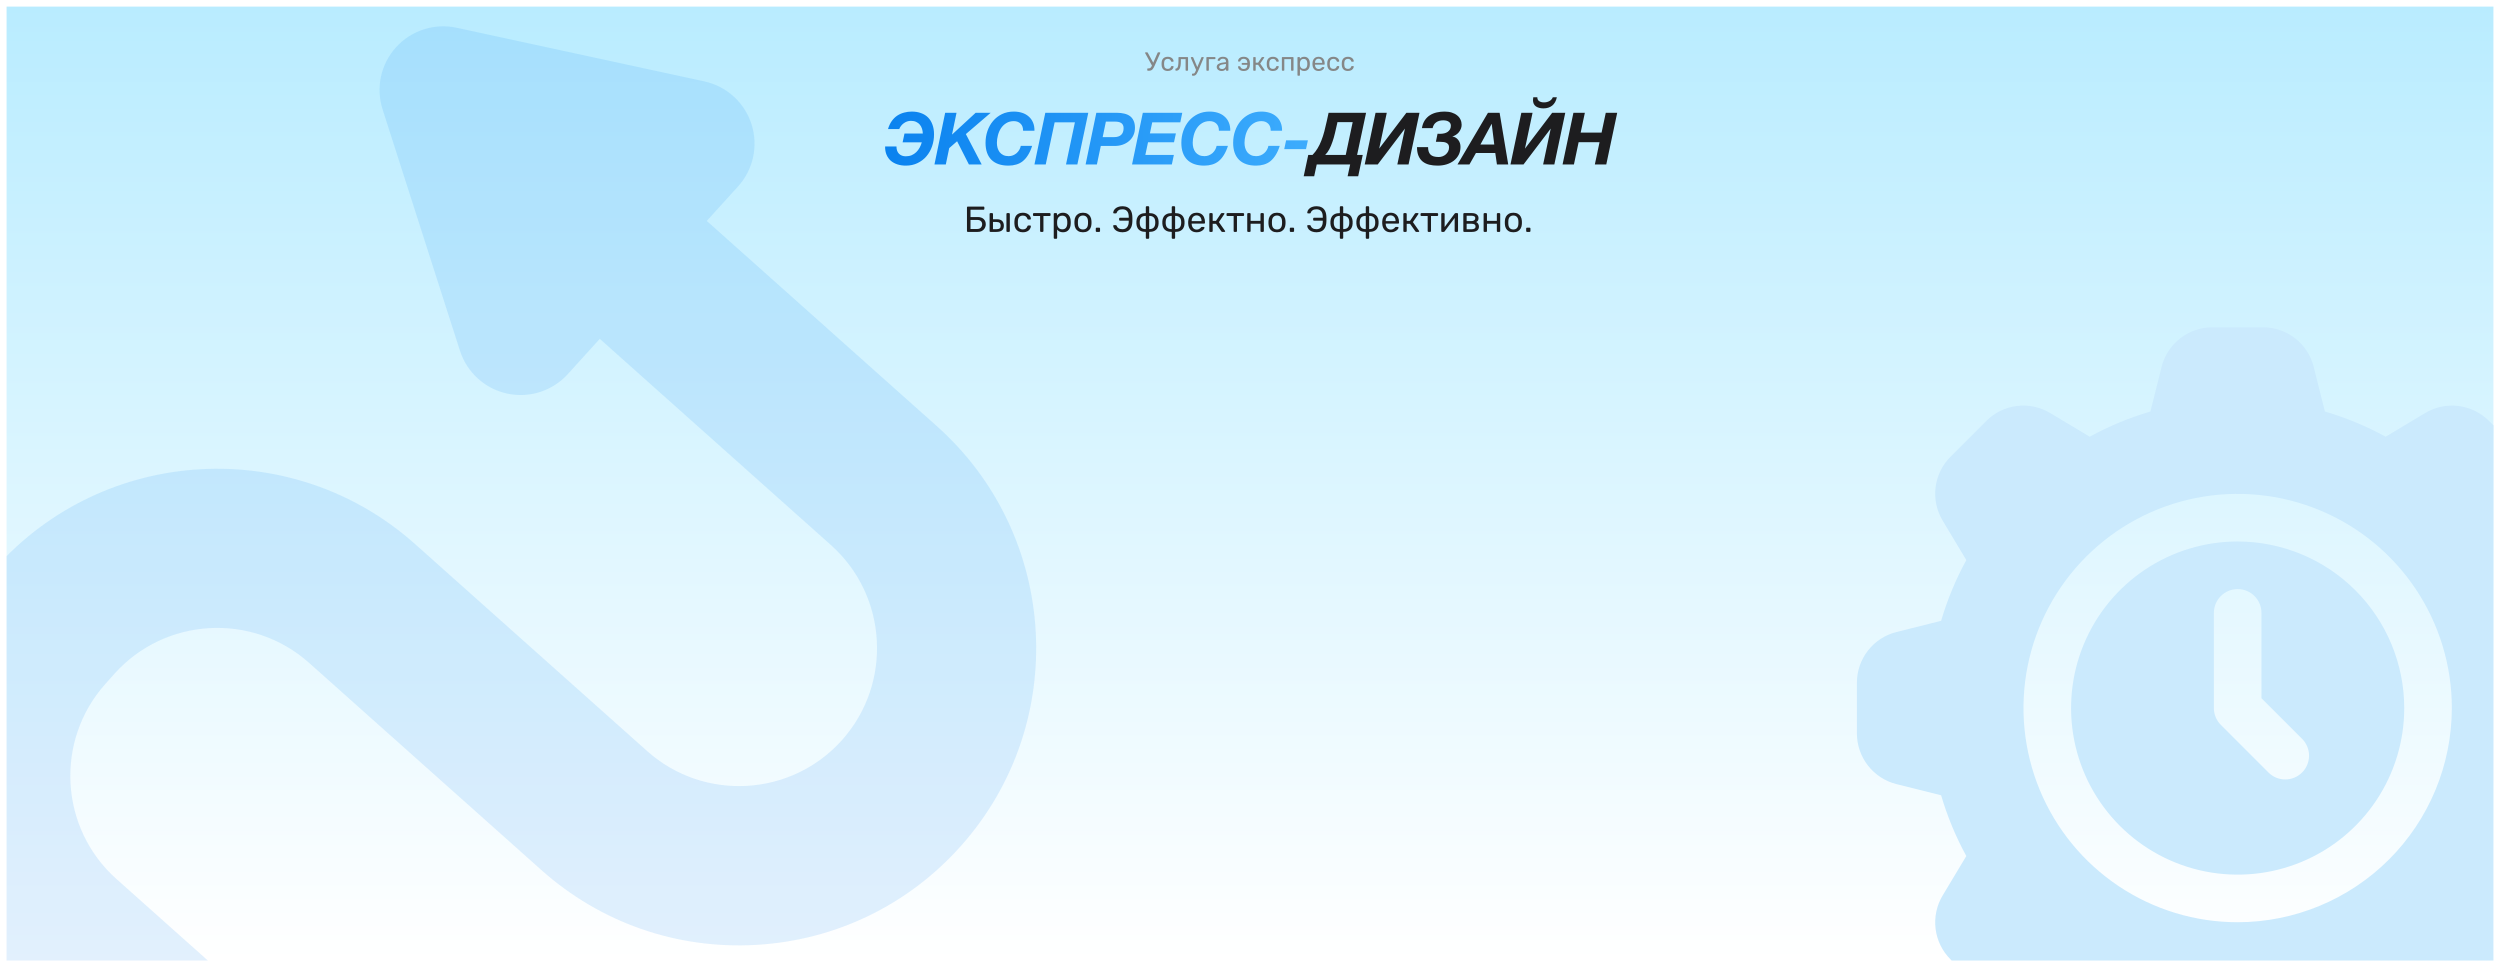 <?xml version="1.0" encoding="UTF-8"?> <svg xmlns="http://www.w3.org/2000/svg" width="1520" height="588" viewBox="0 0 1520 588" fill="none"><g clip-path="url(#clip0_308_34)" filter="url(#filter0_d_308_34)"><rect width="1512" height="580" transform="translate(4)" fill="url(#paint0_linear_308_34)"></rect><path d="M584.245 510.339C552.12 546.375 507.885 567.736 459.693 570.498C411.559 573.255 365.125 557.075 329.098 524.939L187.926 399.023C153.393 368.22 100.234 371.256 69.438 405.804L64.002 411.9C33.209 446.44 36.253 499.604 70.785 530.412L207.037 651.944L226.473 630.52C235.761 620.277 249.824 615.766 263.336 618.693C276.856 621.621 287.786 631.539 292.011 644.718L338.282 789.041C340.021 793.444 340.977 798.246 340.977 803.273C340.977 824.526 323.86 841.779 302.662 841.996C302.503 842 302.344 842 302.182 842C299.456 842 296.711 841.713 293.989 841.121L143.427 808.505C129.907 805.577 118.977 795.659 114.753 782.481C110.529 769.302 113.653 754.876 122.949 744.633L141.987 723.647L6.355 602.672C-68.014 536.337 -74.561 421.852 -8.246 347.466L-2.81 341.37C63.502 266.988 177.956 260.435 252.333 326.77L393.505 452.691C428.041 483.494 481.193 480.458 511.993 445.91C542.789 411.365 539.746 358.205 505.214 327.398L364.664 202.02L345.201 223.474C337.783 231.653 327.325 236.177 316.531 236.177C313.805 236.177 311.06 235.89 308.334 235.297C294.818 232.37 283.888 222.452 279.663 209.273L232.621 62.553C228.397 49.378 231.522 34.948 240.818 24.705C250.106 14.462 264.173 9.95 277.681 12.878L428.243 45.489C441.763 48.417 452.693 58.335 456.917 71.514C461.141 84.693 458.017 99.118 448.721 109.362L429.706 130.321L569.64 255.137C644.013 321.469 650.564 435.957 584.245 510.339Z" fill="#0A82EF" fill-opacity="0.12"></path><path d="M550.728 96.704C548.909 96.704 547.223 96.455 545.668 95.956C544.113 95.457 542.764 94.724 541.62 93.756C540.505 92.759 539.64 91.541 539.024 90.104C538.408 88.637 538.115 86.951 538.144 85.044H545.052C545.052 86.98 545.565 88.461 546.592 89.488C547.648 90.515 549.012 91.028 550.684 91.028C552.033 91.028 553.236 90.808 554.292 90.368C555.348 89.899 556.272 89.283 557.064 88.52C557.885 87.728 558.575 86.819 559.132 85.792C559.689 84.765 560.129 83.68 560.452 82.536H548.792L549.936 77.168H561.068C561.039 76.141 560.877 75.173 560.584 74.264C560.291 73.325 559.851 72.504 559.264 71.8C558.707 71.096 557.973 70.539 557.064 70.128C556.184 69.688 555.113 69.468 553.852 69.468C553.031 69.468 552.239 69.6 551.476 69.864C550.743 70.128 550.068 70.495 549.452 70.964C548.836 71.404 548.293 71.932 547.824 72.548C547.355 73.164 546.988 73.809 546.724 74.484H539.904C540.461 72.577 541.224 70.949 542.192 69.6C543.16 68.251 544.275 67.151 545.536 66.3C546.827 65.449 548.22 64.833 549.716 64.452C551.212 64.041 552.767 63.836 554.38 63.836C556.433 63.836 558.296 64.144 559.968 64.76C561.64 65.347 563.063 66.227 564.236 67.4C565.409 68.573 566.304 70.025 566.92 71.756C567.565 73.457 567.888 75.437 567.888 77.696C567.888 80.248 567.492 82.668 566.7 84.956C565.908 87.244 564.764 89.268 563.268 91.028C561.801 92.759 559.997 94.137 557.856 95.164C555.744 96.191 553.368 96.704 550.728 96.704ZM574.658 64.584H581.566L578.838 77.74H578.926L593.182 64.584H602.334L587.242 77.52L596.878 96H589.09L581.918 81.876L577.122 86.056L575.054 96H568.146L574.658 64.584ZM613.156 96.704C608.668 96.704 605.222 95.531 602.816 93.184C600.411 90.808 599.208 87.361 599.208 82.844C599.208 80.292 599.604 77.872 600.396 75.584C601.188 73.296 602.318 71.287 603.784 69.556C605.28 67.796 607.084 66.403 609.196 65.376C611.338 64.349 613.728 63.836 616.368 63.836C618.187 63.836 619.874 64.085 621.428 64.584C622.983 65.083 624.318 65.831 625.432 66.828C626.576 67.796 627.456 69.013 628.072 70.48C628.688 71.917 628.982 73.589 628.952 75.496H622.044C622.044 73.56 621.516 72.108 620.46 71.14C619.434 70.143 618.084 69.644 616.412 69.644C614.652 69.644 613.112 70.055 611.792 70.876C610.502 71.668 609.431 72.709 608.58 74C607.759 75.261 607.143 76.684 606.732 78.268C606.322 79.823 606.116 81.348 606.116 82.844C606.116 83.929 606.248 84.956 606.512 85.924C606.806 86.892 607.231 87.757 607.788 88.52C608.375 89.253 609.108 89.84 609.988 90.28C610.898 90.72 611.983 90.94 613.244 90.94C614.183 90.94 615.063 90.779 615.884 90.456C616.735 90.104 617.483 89.649 618.128 89.092C618.774 88.505 619.316 87.831 619.756 87.068C620.196 86.305 620.49 85.513 620.636 84.692H627.544C626.84 86.892 626.004 88.755 625.036 90.28C624.098 91.805 623.027 93.052 621.824 94.02C620.651 94.959 619.331 95.633 617.864 96.044C616.427 96.484 614.858 96.704 613.156 96.704ZM635.542 64.584H661.678L655.034 96H648.126L653.538 70.392H641.218L635.806 96H628.942L635.542 64.584ZM666.56 64.584H679.144C680.728 64.584 682.18 64.745 683.5 65.068C684.849 65.361 686.008 65.86 686.976 66.564C687.944 67.268 688.692 68.207 689.22 69.38C689.777 70.553 690.056 72.005 690.056 73.736C690.056 75.467 689.719 77.021 689.044 78.4C688.399 79.749 687.504 80.893 686.36 81.832C685.245 82.771 683.955 83.489 682.488 83.988C681.021 84.487 679.467 84.736 677.824 84.736H669.288L666.912 96H660.048L666.56 64.584ZM677.472 79.368C679.232 79.368 680.611 78.928 681.608 78.048C682.635 77.139 683.148 75.745 683.148 73.868C683.148 73.076 683.001 72.431 682.708 71.932C682.444 71.404 682.077 71.008 681.608 70.744C681.139 70.451 680.611 70.245 680.024 70.128C679.467 70.011 678.88 69.952 678.264 69.952H672.368L670.432 79.368H677.472ZM694.832 64.584H718.812L717.624 70.392H700.552L699.144 77.124H714.94L713.796 82.492H698L696.372 90.192H713.708L712.476 96H688.276L694.832 64.584ZM732.211 96.704C727.723 96.704 724.277 95.531 721.871 93.184C719.466 90.808 718.263 87.361 718.263 82.844C718.263 80.292 718.659 77.872 719.451 75.584C720.243 73.296 721.373 71.287 722.839 69.556C724.335 67.796 726.139 66.403 728.251 65.376C730.393 64.349 732.783 63.836 735.423 63.836C737.242 63.836 738.929 64.085 740.483 64.584C742.038 65.083 743.373 65.831 744.487 66.828C745.631 67.796 746.511 69.013 747.127 70.48C747.743 71.917 748.037 73.589 748.007 75.496H741.099C741.099 73.56 740.571 72.108 739.515 71.14C738.489 70.143 737.139 69.644 735.467 69.644C733.707 69.644 732.167 70.055 730.847 70.876C729.557 71.668 728.486 72.709 727.635 74C726.814 75.261 726.198 76.684 725.787 78.268C725.377 79.823 725.171 81.348 725.171 82.844C725.171 83.929 725.303 84.956 725.567 85.924C725.861 86.892 726.286 87.757 726.843 88.52C727.43 89.253 728.163 89.84 729.043 90.28C729.953 90.72 731.038 90.94 732.299 90.94C733.238 90.94 734.118 90.779 734.939 90.456C735.79 90.104 736.538 89.649 737.183 89.092C737.829 88.505 738.371 87.831 738.811 87.068C739.251 86.305 739.545 85.513 739.691 84.692H746.599C745.895 86.892 745.059 88.755 744.091 90.28C743.153 91.805 742.082 93.052 740.879 94.02C739.706 94.959 738.386 95.633 736.919 96.044C735.482 96.484 733.913 96.704 732.211 96.704ZM763.705 96.704C759.217 96.704 755.77 95.531 753.365 93.184C750.959 90.808 749.757 87.361 749.757 82.844C749.757 80.292 750.153 77.872 750.945 75.584C751.737 73.296 752.866 71.287 754.333 69.556C755.829 67.796 757.633 66.403 759.745 65.376C761.886 64.349 764.277 63.836 766.917 63.836C768.735 63.836 770.422 64.085 771.977 64.584C773.531 65.083 774.866 65.831 775.981 66.828C777.125 67.796 778.005 69.013 778.621 70.48C779.237 71.917 779.53 73.589 779.501 75.496H772.593C772.593 73.56 772.065 72.108 771.009 71.14C769.982 70.143 768.633 69.644 766.961 69.644C765.201 69.644 763.661 70.055 762.341 70.876C761.05 71.668 759.979 72.709 759.129 74C758.307 75.261 757.691 76.684 757.281 78.268C756.87 79.823 756.665 81.348 756.665 82.844C756.665 83.929 756.797 84.956 757.061 85.924C757.354 86.892 757.779 87.757 758.337 88.52C758.923 89.253 759.657 89.84 760.537 90.28C761.446 90.72 762.531 90.94 763.793 90.94C764.731 90.94 765.611 90.779 766.433 90.456C767.283 90.104 768.031 89.649 768.677 89.092C769.322 88.505 769.865 87.831 770.305 87.068C770.745 86.305 771.038 85.513 771.185 84.692H778.093C777.389 86.892 776.553 88.755 775.585 90.28C774.646 91.805 773.575 93.052 772.373 94.02C771.199 94.959 769.879 95.633 768.413 96.044C766.975 96.484 765.406 96.704 763.705 96.704ZM781.954 81.304H795.198L794.054 86.672H780.81L781.954 81.304Z" fill="url(#paint1_linear_308_34)"></path><path d="M795.416 90.192H798.012C799.215 88.96 800.241 87.625 801.092 86.188C801.972 84.751 802.735 83.181 803.38 81.48C804.055 79.779 804.656 77.931 805.184 75.936C805.712 73.941 806.225 71.785 806.724 69.468L807.78 64.584H830.572L825.116 90.192H828.548L825.776 103.172H819.352L820.892 96H800.564L799.024 103.172H792.644L795.416 90.192ZM818.208 90.192L822.432 70.26H813.148L813.06 70.832C812.591 72.973 812.121 75.012 811.652 76.948C811.212 78.855 810.699 80.629 810.112 82.272C809.555 83.915 808.924 85.411 808.22 86.76C807.516 88.08 806.68 89.224 805.712 90.192H818.208ZM836.336 64.584H843.156L838.536 86.364L855.08 64.584H863.044L856.4 96H849.58L854.2 74.176L837.656 96H829.736L836.336 64.584ZM874.073 96.704C872.225 96.704 870.524 96.513 868.969 96.132C867.444 95.751 866.124 95.12 865.009 94.24C863.924 93.36 863.073 92.201 862.457 90.764C861.841 89.327 861.533 87.552 861.533 85.44H868.265C868.265 87.464 868.749 88.975 869.717 89.972C870.685 90.969 872.357 91.468 874.733 91.468C875.555 91.468 876.347 91.321 877.109 91.028C877.872 90.735 878.532 90.339 879.089 89.84C879.676 89.312 880.145 88.696 880.497 87.992C880.849 87.259 881.025 86.467 881.025 85.616C881.025 84.883 880.879 84.296 880.585 83.856C880.292 83.416 879.896 83.079 879.397 82.844C878.899 82.58 878.327 82.419 877.681 82.36C877.065 82.272 876.405 82.228 875.701 82.228H873.017L874.029 77.3C874.293 77.329 874.601 77.344 874.953 77.344C875.335 77.344 875.628 77.344 875.833 77.344C876.596 77.344 877.344 77.256 878.077 77.08C878.84 76.904 879.515 76.625 880.101 76.244C880.688 75.833 881.172 75.32 881.553 74.704C881.935 74.088 882.125 73.34 882.125 72.46C882.125 71.404 881.715 70.597 880.893 70.04C880.101 69.453 878.957 69.16 877.461 69.16C875.76 69.16 874.352 69.556 873.237 70.348C872.123 71.111 871.389 72.299 871.037 73.912H864.525C864.819 72.064 865.391 70.495 866.241 69.204C867.092 67.913 868.133 66.872 869.365 66.08C870.597 65.288 871.976 64.716 873.501 64.364C875.027 64.012 876.611 63.836 878.253 63.836C879.925 63.836 881.407 64.041 882.697 64.452C883.988 64.863 885.073 65.435 885.953 66.168C886.863 66.872 887.537 67.723 887.977 68.72C888.447 69.688 888.681 70.744 888.681 71.888C888.681 72.739 888.52 73.545 888.197 74.308C887.904 75.071 887.493 75.775 886.965 76.42C886.467 77.036 885.865 77.564 885.161 78.004C884.487 78.444 883.768 78.767 883.005 78.972C884.501 79.207 885.704 79.911 886.613 81.084C887.523 82.228 887.977 83.636 887.977 85.308C887.977 87.127 887.611 88.74 886.877 90.148C886.144 91.556 885.147 92.744 883.885 93.712C882.624 94.68 881.143 95.428 879.441 95.956C877.769 96.455 875.98 96.704 874.073 96.704ZM904.683 64.584H911.767L917.003 96H910.139L909.127 89.004H897.379L893.419 96H886.159L904.683 64.584ZM908.511 83.856L906.971 71.36H906.883L900.107 83.856H908.511ZM918.372 96L924.972 64.584H931.792L927.172 86.364L943.716 64.584H951.68L945.036 96H938.216L942.836 74.176L926.292 96H918.372ZM938.392 61.9C936.544 61.9 935.019 61.489 933.816 60.668C932.643 59.817 932.056 58.527 932.056 56.796C932.056 56.239 932.115 55.681 932.232 55.124H934.696C934.667 56.151 935.019 56.928 935.752 57.456C936.515 57.984 937.512 58.248 938.744 58.248C939.976 58.248 941.076 57.984 942.044 57.456C943.012 56.928 943.702 56.151 944.112 55.124H946.576C946.078 57.412 945.124 59.113 943.716 60.228C942.308 61.343 940.534 61.9 938.392 61.9ZM956.638 64.584H963.59L961.038 76.64H973.754L976.306 64.584H983.258L976.614 96H969.662L972.522 82.448H959.806L956.946 96H950.038L956.638 64.584Z" fill="#1D1D1F"></path><path d="M697.904 39C697.797 39 697.707 38.968 697.632 38.904C697.568 38.829 697.536 38.739 697.536 38.632V37.96C697.536 37.843 697.568 37.752 697.632 37.688C697.707 37.613 697.797 37.576 697.904 37.576H698.464C698.805 37.576 699.099 37.496 699.344 37.336C699.589 37.165 699.819 36.904 700.032 36.552C700.256 36.2 700.485 35.741 700.72 35.176L703.84 28.072C703.872 27.976 703.925 27.907 704 27.864C704.075 27.821 704.155 27.8 704.24 27.8H705.104C705.189 27.8 705.264 27.832 705.328 27.896C705.392 27.96 705.424 28.035 705.424 28.12C705.424 28.163 705.419 28.205 705.408 28.248C705.408 28.28 705.397 28.312 705.376 28.344L702.112 35.736C701.856 36.301 701.616 36.792 701.392 37.208C701.168 37.613 700.928 37.949 700.672 38.216C700.416 38.483 700.117 38.68 699.776 38.808C699.435 38.936 699.024 39 698.544 39H697.904ZM700.624 36.28L696.256 28.312C696.224 28.248 696.208 28.189 696.208 28.136C696.208 28.051 696.24 27.976 696.304 27.912C696.379 27.837 696.459 27.8 696.544 27.8H697.44C697.536 27.8 697.616 27.821 697.68 27.864C697.744 27.907 697.797 27.976 697.84 28.072L701.472 34.68L700.624 36.28ZM709.966 39.16C709.209 39.16 708.553 39.016 707.998 38.728C707.454 38.429 707.033 38.008 706.734 37.464C706.435 36.909 706.275 36.248 706.254 35.48C706.243 35.32 706.238 35.107 706.238 34.84C706.238 34.573 706.243 34.36 706.254 34.2C706.275 33.432 706.435 32.776 706.734 32.232C707.033 31.677 707.454 31.256 707.998 30.968C708.553 30.669 709.209 30.52 709.966 30.52C710.585 30.52 711.113 30.605 711.55 30.776C711.998 30.947 712.366 31.165 712.654 31.432C712.942 31.699 713.155 31.987 713.294 32.296C713.443 32.605 713.523 32.899 713.534 33.176C713.545 33.283 713.513 33.368 713.438 33.432C713.363 33.496 713.273 33.528 713.166 33.528H712.398C712.291 33.528 712.211 33.507 712.158 33.464C712.105 33.411 712.051 33.325 711.998 33.208C711.806 32.685 711.545 32.317 711.214 32.104C710.883 31.891 710.473 31.784 709.982 31.784C709.342 31.784 708.819 31.981 708.414 32.376C708.019 32.771 707.806 33.405 707.774 34.28C707.763 34.664 707.763 35.037 707.774 35.4C707.806 36.285 708.019 36.925 708.414 37.32C708.819 37.704 709.342 37.896 709.982 37.896C710.473 37.896 710.883 37.789 711.214 37.576C711.545 37.363 711.806 36.995 711.998 36.472C712.051 36.355 712.105 36.275 712.158 36.232C712.211 36.179 712.291 36.152 712.398 36.152H713.166C713.273 36.152 713.363 36.184 713.438 36.248C713.513 36.312 713.545 36.397 713.534 36.504C713.523 36.728 713.475 36.957 713.39 37.192C713.305 37.427 713.166 37.667 712.974 37.912C712.793 38.147 712.563 38.36 712.286 38.552C712.009 38.733 711.673 38.883 711.278 39C710.894 39.107 710.457 39.16 709.966 39.16ZM715.034 39C714.927 39 714.837 38.963 714.762 38.888C714.687 38.813 714.65 38.723 714.65 38.616V38.024C714.65 37.8 714.762 37.683 714.986 37.672C715.317 37.661 715.594 37.507 715.818 37.208C716.042 36.899 716.213 36.413 716.33 35.752C716.447 35.08 716.506 34.195 716.506 33.096V31.048C716.506 30.941 716.538 30.856 716.602 30.792C716.677 30.717 716.767 30.68 716.874 30.68H721.962C722.069 30.68 722.154 30.717 722.218 30.792C722.293 30.856 722.33 30.941 722.33 31.048V38.632C722.33 38.739 722.293 38.829 722.218 38.904C722.154 38.968 722.069 39 721.962 39H721.194C721.087 39 721.002 38.968 720.938 38.904C720.874 38.829 720.842 38.739 720.842 38.632V31.96H717.962V33.272C717.962 34.296 717.903 35.176 717.786 35.912C717.669 36.637 717.487 37.229 717.242 37.688C717.007 38.136 716.703 38.467 716.33 38.68C715.967 38.893 715.535 39 715.034 39ZM725.099 42.04C724.982 42.04 724.891 42.003 724.827 41.928C724.763 41.864 724.731 41.779 724.731 41.672V41.128C724.731 41.021 724.763 40.931 724.827 40.856C724.891 40.792 724.982 40.76 725.099 40.76H725.515C725.761 40.76 725.958 40.712 726.107 40.616C726.257 40.52 726.39 40.355 726.507 40.12C726.635 39.896 726.785 39.587 726.955 39.192L730.427 30.952C730.459 30.867 730.502 30.803 730.555 30.76C730.619 30.707 730.71 30.68 730.827 30.68H731.531C731.627 30.68 731.707 30.712 731.771 30.776C731.835 30.84 731.867 30.915 731.867 31C731.867 31.043 731.862 31.085 731.851 31.128C731.841 31.16 731.819 31.213 731.787 31.288L728.747 38.488C728.587 38.872 728.411 39.272 728.219 39.688C728.038 40.104 727.83 40.488 727.595 40.84C727.371 41.203 727.105 41.491 726.795 41.704C726.486 41.928 726.123 42.04 725.707 42.04H725.099ZM727.323 38.76L724.091 31.288C724.038 31.16 724.011 31.069 724.011 31.016C724.022 30.92 724.059 30.84 724.123 30.776C724.187 30.712 724.262 30.68 724.347 30.68H725.099C725.217 30.68 725.302 30.707 725.355 30.76C725.419 30.813 725.467 30.877 725.499 30.952L728.155 37.304L727.323 38.76ZM733.849 39C733.742 39 733.652 38.968 733.577 38.904C733.513 38.829 733.481 38.739 733.481 38.632V31.048C733.481 30.941 733.513 30.856 733.577 30.792C733.652 30.717 733.742 30.68 733.849 30.68H738.633C738.74 30.68 738.825 30.717 738.889 30.792C738.953 30.856 738.985 30.941 738.985 31.048V31.592C738.985 31.699 738.953 31.789 738.889 31.864C738.825 31.928 738.74 31.96 738.633 31.96H734.969V38.632C734.969 38.739 734.937 38.829 734.873 38.904C734.809 38.968 734.724 39 734.617 39H733.849ZM742.676 39.16C742.143 39.16 741.657 39.053 741.22 38.84C740.783 38.627 740.431 38.339 740.164 37.976C739.897 37.613 739.764 37.203 739.764 36.744C739.764 36.008 740.063 35.421 740.66 34.984C741.257 34.547 742.036 34.259 742.996 34.12L745.38 33.784V33.32C745.38 32.808 745.231 32.408 744.932 32.12C744.644 31.832 744.169 31.688 743.508 31.688C743.028 31.688 742.639 31.784 742.34 31.976C742.052 32.168 741.849 32.413 741.732 32.712C741.668 32.872 741.556 32.952 741.396 32.952H740.676C740.559 32.952 740.468 32.92 740.404 32.856C740.351 32.781 740.324 32.696 740.324 32.6C740.324 32.44 740.383 32.243 740.5 32.008C740.628 31.773 740.82 31.544 741.076 31.32C741.332 31.096 741.657 30.909 742.052 30.76C742.457 30.6 742.948 30.52 743.524 30.52C744.164 30.52 744.703 30.605 745.14 30.776C745.577 30.936 745.919 31.155 746.164 31.432C746.42 31.709 746.601 32.024 746.708 32.376C746.825 32.728 746.884 33.085 746.884 33.448V38.632C746.884 38.739 746.847 38.829 746.772 38.904C746.708 38.968 746.623 39 746.516 39H745.78C745.663 39 745.572 38.968 745.508 38.904C745.444 38.829 745.412 38.739 745.412 38.632V37.944C745.273 38.136 745.087 38.328 744.852 38.52C744.617 38.701 744.324 38.856 743.972 38.984C743.62 39.101 743.188 39.16 742.676 39.16ZM743.012 37.96C743.449 37.96 743.849 37.869 744.212 37.688C744.575 37.496 744.857 37.203 745.06 36.808C745.273 36.413 745.38 35.917 745.38 35.32V34.872L743.524 35.144C742.767 35.251 742.196 35.432 741.812 35.688C741.428 35.933 741.236 36.248 741.236 36.632C741.236 36.931 741.321 37.181 741.492 37.384C741.673 37.576 741.897 37.72 742.164 37.816C742.441 37.912 742.724 37.96 743.012 37.96ZM756.178 39.16C755.57 39.16 755.047 39.08 754.61 38.92C754.173 38.76 753.815 38.557 753.538 38.312C753.271 38.056 753.069 37.779 752.93 37.48C752.791 37.181 752.717 36.893 752.706 36.616C752.685 36.52 752.711 36.44 752.786 36.376C752.861 36.312 752.941 36.28 753.026 36.28H753.746C753.863 36.28 753.943 36.307 753.986 36.36C754.039 36.403 754.087 36.477 754.13 36.584C754.333 37.085 754.599 37.437 754.93 37.64C755.271 37.843 755.687 37.944 756.178 37.944C756.818 37.944 757.341 37.752 757.746 37.368C758.151 36.984 758.37 36.36 758.402 35.496V35.4H755.298C755.191 35.4 755.106 35.368 755.042 35.304C754.978 35.24 754.946 35.155 754.946 35.048V34.616C754.946 34.52 754.978 34.44 755.042 34.376C755.106 34.301 755.191 34.264 755.298 34.264H758.402V34.184C758.37 33.331 758.151 32.712 757.746 32.328C757.341 31.933 756.818 31.736 756.178 31.736C755.698 31.736 755.287 31.837 754.946 32.04C754.605 32.243 754.333 32.595 754.13 33.096C754.087 33.213 754.039 33.299 753.986 33.352C753.943 33.395 753.858 33.416 753.73 33.416H753.042C752.957 33.416 752.877 33.384 752.802 33.32C752.727 33.256 752.695 33.176 752.706 33.08C752.727 32.792 752.807 32.499 752.946 32.2C753.085 31.901 753.287 31.629 753.554 31.384C753.831 31.128 754.183 30.92 754.61 30.76C755.047 30.6 755.57 30.52 756.178 30.52C757.362 30.52 758.274 30.845 758.914 31.496C759.554 32.136 759.89 33.032 759.922 34.184C759.943 34.355 759.954 34.573 759.954 34.84C759.954 35.107 759.943 35.325 759.922 35.496C759.89 36.648 759.554 37.549 758.914 38.2C758.285 38.84 757.373 39.16 756.178 39.16ZM762.333 39C762.227 39 762.136 38.968 762.061 38.904C761.997 38.829 761.965 38.739 761.965 38.632V31.048C761.965 30.941 761.997 30.856 762.061 30.792C762.136 30.717 762.227 30.68 762.333 30.68H763.085C763.192 30.68 763.277 30.717 763.341 30.792C763.416 30.856 763.453 30.941 763.453 31.048V34.12H764.909L767.069 30.92C767.123 30.845 767.181 30.787 767.245 30.744C767.309 30.701 767.395 30.68 767.501 30.68H768.333C768.429 30.68 768.509 30.701 768.573 30.744C768.637 30.787 768.669 30.851 768.669 30.936C768.669 30.957 768.659 30.989 768.637 31.032C768.627 31.064 768.611 31.096 768.589 31.128L766.189 34.664L768.909 38.536C768.963 38.6 768.989 38.669 768.989 38.744C768.989 38.829 768.957 38.893 768.893 38.936C768.84 38.979 768.765 39 768.669 39H767.693C767.597 39 767.517 38.979 767.453 38.936C767.389 38.893 767.331 38.835 767.277 38.76L764.925 35.416H763.453V38.632C763.453 38.739 763.416 38.829 763.341 38.904C763.277 38.968 763.192 39 763.085 39H762.333ZM773.903 39.16C773.146 39.16 772.49 39.016 771.935 38.728C771.391 38.429 770.97 38.008 770.671 37.464C770.373 36.909 770.213 36.248 770.191 35.48C770.181 35.32 770.175 35.107 770.175 34.84C770.175 34.573 770.181 34.36 770.191 34.2C770.213 33.432 770.373 32.776 770.671 32.232C770.97 31.677 771.391 31.256 771.935 30.968C772.49 30.669 773.146 30.52 773.903 30.52C774.522 30.52 775.05 30.605 775.487 30.776C775.935 30.947 776.303 31.165 776.591 31.432C776.879 31.699 777.093 31.987 777.231 32.296C777.381 32.605 777.461 32.899 777.471 33.176C777.482 33.283 777.45 33.368 777.375 33.432C777.301 33.496 777.21 33.528 777.103 33.528H776.335C776.229 33.528 776.149 33.507 776.095 33.464C776.042 33.411 775.989 33.325 775.935 33.208C775.743 32.685 775.482 32.317 775.151 32.104C774.821 31.891 774.41 31.784 773.919 31.784C773.279 31.784 772.757 31.981 772.351 32.376C771.957 32.771 771.743 33.405 771.711 34.28C771.701 34.664 771.701 35.037 771.711 35.4C771.743 36.285 771.957 36.925 772.351 37.32C772.757 37.704 773.279 37.896 773.919 37.896C774.41 37.896 774.821 37.789 775.151 37.576C775.482 37.363 775.743 36.995 775.935 36.472C775.989 36.355 776.042 36.275 776.095 36.232C776.149 36.179 776.229 36.152 776.335 36.152H777.103C777.21 36.152 777.301 36.184 777.375 36.248C777.45 36.312 777.482 36.397 777.471 36.504C777.461 36.728 777.413 36.957 777.327 37.192C777.242 37.427 777.103 37.667 776.911 37.912C776.73 38.147 776.501 38.36 776.223 38.552C775.946 38.733 775.61 38.883 775.215 39C774.831 39.107 774.394 39.16 773.903 39.16ZM779.74 39C779.633 39 779.542 38.968 779.468 38.904C779.404 38.829 779.372 38.739 779.372 38.632V31.048C779.372 30.941 779.404 30.856 779.468 30.792C779.542 30.717 779.633 30.68 779.74 30.68H786.092C786.198 30.68 786.284 30.717 786.348 30.792C786.422 30.856 786.46 30.941 786.46 31.048V38.632C786.46 38.739 786.422 38.829 786.348 38.904C786.284 38.968 786.198 39 786.092 39H785.324C785.217 39 785.132 38.968 785.068 38.904C785.004 38.829 784.972 38.739 784.972 38.632V31.96H780.86V38.632C780.86 38.739 780.828 38.829 780.764 38.904C780.7 38.968 780.614 39 780.508 39H779.74ZM789.224 42.04C789.118 42.04 789.027 42.003 788.952 41.928C788.888 41.864 788.856 41.779 788.856 41.672V31.048C788.856 30.941 788.888 30.856 788.952 30.792C789.027 30.717 789.118 30.68 789.224 30.68H789.96C790.067 30.68 790.152 30.717 790.216 30.792C790.291 30.856 790.328 30.941 790.328 31.048V31.752C790.584 31.4 790.926 31.107 791.352 30.872C791.779 30.637 792.312 30.52 792.952 30.52C793.55 30.52 794.056 30.621 794.472 30.824C794.899 31.027 795.246 31.304 795.512 31.656C795.79 32.008 795.998 32.408 796.136 32.856C796.275 33.304 796.35 33.784 796.36 34.296C796.371 34.467 796.376 34.648 796.376 34.84C796.376 35.032 796.371 35.213 796.36 35.384C796.35 35.885 796.275 36.365 796.136 36.824C795.998 37.272 795.79 37.672 795.512 38.024C795.246 38.365 794.899 38.643 794.472 38.856C794.056 39.059 793.55 39.16 792.952 39.16C792.334 39.16 791.811 39.048 791.384 38.824C790.968 38.589 790.627 38.301 790.36 37.96V41.672C790.36 41.779 790.328 41.864 790.264 41.928C790.2 42.003 790.11 42.04 789.992 42.04H789.224ZM792.616 37.864C793.171 37.864 793.603 37.747 793.912 37.512C794.232 37.267 794.462 36.952 794.6 36.568C794.739 36.173 794.819 35.752 794.84 35.304C794.851 34.995 794.851 34.685 794.84 34.376C794.819 33.928 794.739 33.512 794.6 33.128C794.462 32.733 794.232 32.419 793.912 32.184C793.603 31.939 793.171 31.816 792.616 31.816C792.094 31.816 791.667 31.939 791.336 32.184C791.016 32.429 790.776 32.744 790.616 33.128C790.467 33.501 790.382 33.885 790.36 34.28C790.35 34.451 790.344 34.653 790.344 34.888C790.344 35.123 790.35 35.331 790.36 35.512C790.371 35.885 790.456 36.253 790.616 36.616C790.787 36.979 791.038 37.277 791.368 37.512C791.699 37.747 792.115 37.864 792.616 37.864ZM801.684 39.16C800.585 39.16 799.71 38.824 799.06 38.152C798.409 37.469 798.052 36.541 797.988 35.368C797.977 35.229 797.972 35.053 797.972 34.84C797.972 34.616 797.977 34.435 797.988 34.296C798.03 33.539 798.206 32.877 798.516 32.312C798.825 31.736 799.246 31.293 799.78 30.984C800.324 30.675 800.958 30.52 801.684 30.52C802.494 30.52 803.172 30.691 803.716 31.032C804.27 31.373 804.692 31.859 804.98 32.488C805.268 33.117 805.411 33.853 805.411 34.696V34.968C805.411 35.085 805.374 35.176 805.3 35.24C805.236 35.304 805.15 35.336 805.044 35.336H799.508C799.508 35.347 799.508 35.368 799.508 35.4C799.508 35.432 799.508 35.459 799.508 35.48C799.529 35.917 799.625 36.328 799.796 36.712C799.966 37.085 800.212 37.389 800.532 37.624C800.852 37.859 801.236 37.976 801.684 37.976C802.068 37.976 802.388 37.917 802.644 37.8C802.9 37.683 803.108 37.555 803.268 37.416C803.428 37.267 803.534 37.155 803.588 37.08C803.684 36.941 803.758 36.861 803.812 36.84C803.865 36.808 803.95 36.792 804.068 36.792H804.836C804.942 36.792 805.028 36.824 805.092 36.888C805.166 36.941 805.198 37.021 805.188 37.128C805.177 37.288 805.092 37.485 804.932 37.72C804.772 37.944 804.542 38.168 804.244 38.392C803.945 38.616 803.582 38.803 803.156 38.952C802.729 39.091 802.238 39.16 801.684 39.16ZM799.508 34.232H803.892V34.184C803.892 33.704 803.801 33.277 803.62 32.904C803.449 32.531 803.198 32.237 802.868 32.024C802.537 31.8 802.142 31.688 801.684 31.688C801.225 31.688 800.83 31.8 800.5 32.024C800.18 32.237 799.934 32.531 799.764 32.904C799.593 33.277 799.508 33.704 799.508 34.184V34.232ZM810.685 39.16C809.927 39.16 809.271 39.016 808.717 38.728C808.173 38.429 807.751 38.008 807.453 37.464C807.154 36.909 806.994 36.248 806.973 35.48C806.962 35.32 806.957 35.107 806.957 34.84C806.957 34.573 806.962 34.36 806.973 34.2C806.994 33.432 807.154 32.776 807.453 32.232C807.751 31.677 808.173 31.256 808.717 30.968C809.271 30.669 809.927 30.52 810.685 30.52C811.303 30.52 811.831 30.605 812.269 30.776C812.717 30.947 813.085 31.165 813.373 31.432C813.661 31.699 813.874 31.987 814.013 32.296C814.162 32.605 814.242 32.899 814.253 33.176C814.263 33.283 814.231 33.368 814.157 33.432C814.082 33.496 813.991 33.528 813.885 33.528H813.117C813.01 33.528 812.93 33.507 812.877 33.464C812.823 33.411 812.77 33.325 812.717 33.208C812.525 32.685 812.263 32.317 811.933 32.104C811.602 31.891 811.191 31.784 810.701 31.784C810.061 31.784 809.538 31.981 809.133 32.376C808.738 32.771 808.525 33.405 808.493 34.28C808.482 34.664 808.482 35.037 808.493 35.4C808.525 36.285 808.738 36.925 809.133 37.32C809.538 37.704 810.061 37.896 810.701 37.896C811.191 37.896 811.602 37.789 811.933 37.576C812.263 37.363 812.525 36.995 812.717 36.472C812.77 36.355 812.823 36.275 812.877 36.232C812.93 36.179 813.01 36.152 813.117 36.152H813.885C813.991 36.152 814.082 36.184 814.157 36.248C814.231 36.312 814.263 36.397 814.253 36.504C814.242 36.728 814.194 36.957 814.109 37.192C814.023 37.427 813.885 37.667 813.693 37.912C813.511 38.147 813.282 38.36 813.005 38.552C812.727 38.733 812.391 38.883 811.997 39C811.613 39.107 811.175 39.16 810.685 39.16ZM819.513 39.16C818.755 39.16 818.099 39.016 817.545 38.728C817.001 38.429 816.579 38.008 816.281 37.464C815.982 36.909 815.822 36.248 815.801 35.48C815.79 35.32 815.785 35.107 815.785 34.84C815.785 34.573 815.79 34.36 815.801 34.2C815.822 33.432 815.982 32.776 816.281 32.232C816.579 31.677 817.001 31.256 817.545 30.968C818.099 30.669 818.755 30.52 819.513 30.52C820.131 30.52 820.659 30.605 821.097 30.776C821.545 30.947 821.913 31.165 822.201 31.432C822.489 31.699 822.702 31.987 822.841 32.296C822.99 32.605 823.07 32.899 823.081 33.176C823.091 33.283 823.059 33.368 822.985 33.432C822.91 33.496 822.819 33.528 822.713 33.528H821.945C821.838 33.528 821.758 33.507 821.705 33.464C821.651 33.411 821.598 33.325 821.545 33.208C821.353 32.685 821.091 32.317 820.761 32.104C820.43 31.891 820.019 31.784 819.529 31.784C818.889 31.784 818.366 31.981 817.961 32.376C817.566 32.771 817.353 33.405 817.321 34.28C817.31 34.664 817.31 35.037 817.321 35.4C817.353 36.285 817.566 36.925 817.961 37.32C818.366 37.704 818.889 37.896 819.529 37.896C820.019 37.896 820.43 37.789 820.761 37.576C821.091 37.363 821.353 36.995 821.545 36.472C821.598 36.355 821.651 36.275 821.705 36.232C821.758 36.179 821.838 36.152 821.945 36.152H822.713C822.819 36.152 822.91 36.184 822.985 36.248C823.059 36.312 823.091 36.397 823.081 36.504C823.07 36.728 823.022 36.957 822.937 37.192C822.851 37.427 822.713 37.667 822.521 37.912C822.339 38.147 822.11 38.36 821.833 38.552C821.555 38.733 821.219 38.883 820.825 39C820.441 39.107 820.003 39.16 819.513 39.16Z" fill="#858787"></path><path d="M588.42 137C588.259 137 588.134 136.956 588.046 136.868C587.958 136.765 587.914 136.641 587.914 136.494V122.128C587.914 121.967 587.958 121.842 588.046 121.754C588.134 121.651 588.259 121.6 588.42 121.6H597.99C598.151 121.6 598.276 121.651 598.364 121.754C598.452 121.842 598.496 121.967 598.496 122.128V123.008C598.496 123.155 598.452 123.279 598.364 123.382C598.276 123.47 598.151 123.514 597.99 123.514H590.07V127.958H594.426C595.981 127.958 597.191 128.361 598.056 129.168C598.921 129.975 599.354 131.06 599.354 132.424C599.354 132.967 599.251 133.509 599.046 134.052C598.841 134.595 598.533 135.086 598.122 135.526C597.726 135.966 597.22 136.325 596.604 136.604C595.988 136.868 595.262 137 594.426 137H588.42ZM590.07 135.218H594.162C594.807 135.218 595.35 135.093 595.79 134.844C596.23 134.58 596.567 134.228 596.802 133.788C597.037 133.348 597.154 132.871 597.154 132.358C597.154 131.581 596.905 130.95 596.406 130.466C595.922 129.967 595.174 129.718 594.162 129.718H590.07V135.218ZM602.185 137C602.038 137 601.913 136.956 601.811 136.868C601.723 136.765 601.679 136.641 601.679 136.494V126.066C601.679 125.919 601.723 125.802 601.811 125.714C601.913 125.611 602.038 125.56 602.185 125.56H603.241C603.387 125.56 603.505 125.611 603.593 125.714C603.695 125.802 603.747 125.919 603.747 126.066V129.3H606.035C607.531 129.3 608.623 129.652 609.313 130.356C610.002 131.06 610.347 132.013 610.347 133.216C610.347 134.507 609.965 135.46 609.203 136.076C608.44 136.692 607.296 137 605.771 137H602.185ZM603.725 135.35H605.837C606.731 135.35 607.384 135.196 607.795 134.888C608.205 134.565 608.411 134.008 608.411 133.216C608.411 132.453 608.213 131.889 607.817 131.522C607.421 131.141 606.761 130.95 605.837 130.95H603.725V135.35ZM612.415 137C612.268 137 612.143 136.956 612.041 136.868C611.953 136.765 611.909 136.641 611.909 136.494V126.066C611.909 125.919 611.953 125.802 612.041 125.714C612.143 125.611 612.268 125.56 612.415 125.56H613.471C613.617 125.56 613.735 125.611 613.823 125.714C613.925 125.802 613.977 125.919 613.977 126.066V136.494C613.977 136.641 613.925 136.765 613.823 136.868C613.735 136.956 613.617 137 613.471 137H612.415ZM621.875 137.22C620.834 137.22 619.932 137.022 619.169 136.626C618.421 136.215 617.842 135.636 617.431 134.888C617.02 134.125 616.8 133.216 616.771 132.16C616.756 131.94 616.749 131.647 616.749 131.28C616.749 130.913 616.756 130.62 616.771 130.4C616.8 129.344 617.02 128.442 617.431 127.694C617.842 126.931 618.421 126.352 619.169 125.956C619.932 125.545 620.834 125.34 621.875 125.34C622.726 125.34 623.452 125.457 624.053 125.692C624.669 125.927 625.175 126.227 625.571 126.594C625.967 126.961 626.26 127.357 626.451 127.782C626.656 128.207 626.766 128.611 626.781 128.992C626.796 129.139 626.752 129.256 626.649 129.344C626.546 129.432 626.422 129.476 626.275 129.476H625.219C625.072 129.476 624.962 129.447 624.889 129.388C624.816 129.315 624.742 129.197 624.669 129.036C624.405 128.317 624.046 127.811 623.591 127.518C623.136 127.225 622.572 127.078 621.897 127.078C621.017 127.078 620.298 127.349 619.741 127.892C619.198 128.435 618.905 129.307 618.861 130.51C618.846 131.038 618.846 131.551 618.861 132.05C618.905 133.267 619.198 134.147 619.741 134.69C620.298 135.218 621.017 135.482 621.897 135.482C622.572 135.482 623.136 135.335 623.591 135.042C624.046 134.749 624.405 134.243 624.669 133.524C624.742 133.363 624.816 133.253 624.889 133.194C624.962 133.121 625.072 133.084 625.219 133.084H626.275C626.422 133.084 626.546 133.128 626.649 133.216C626.752 133.304 626.796 133.421 626.781 133.568C626.766 133.876 626.7 134.191 626.583 134.514C626.466 134.837 626.275 135.167 626.011 135.504C625.762 135.827 625.446 136.12 625.065 136.384C624.684 136.633 624.222 136.839 623.679 137C623.151 137.147 622.55 137.22 621.875 137.22ZM632.892 137C632.745 137 632.62 136.956 632.518 136.868C632.43 136.765 632.386 136.641 632.386 136.494V127.32H628.558C628.411 127.32 628.286 127.276 628.184 127.188C628.096 127.085 628.052 126.961 628.052 126.814V126.066C628.052 125.919 628.096 125.802 628.184 125.714C628.286 125.611 628.411 125.56 628.558 125.56H638.238C638.384 125.56 638.502 125.611 638.59 125.714C638.692 125.802 638.744 125.919 638.744 126.066V126.814C638.744 126.961 638.692 127.085 638.59 127.188C638.502 127.276 638.384 127.32 638.238 127.32H634.41V136.494C634.41 136.641 634.366 136.765 634.278 136.868C634.19 136.956 634.065 137 633.904 137H632.892ZM641.179 141.18C641.033 141.18 640.908 141.129 640.805 141.026C640.717 140.938 640.673 140.821 640.673 140.674V126.066C640.673 125.919 640.717 125.802 640.805 125.714C640.908 125.611 641.033 125.56 641.179 125.56H642.191C642.338 125.56 642.455 125.611 642.543 125.714C642.646 125.802 642.697 125.919 642.697 126.066V127.034C643.049 126.55 643.519 126.147 644.105 125.824C644.692 125.501 645.425 125.34 646.305 125.34C647.127 125.34 647.823 125.479 648.395 125.758C648.982 126.037 649.459 126.418 649.825 126.902C650.207 127.386 650.493 127.936 650.683 128.552C650.874 129.168 650.977 129.828 650.991 130.532C651.006 130.767 651.013 131.016 651.013 131.28C651.013 131.544 651.006 131.793 650.991 132.028C650.977 132.717 650.874 133.377 650.683 134.008C650.493 134.624 650.207 135.174 649.825 135.658C649.459 136.127 648.982 136.509 648.395 136.802C647.823 137.081 647.127 137.22 646.305 137.22C645.455 137.22 644.736 137.066 644.149 136.758C643.577 136.435 643.108 136.039 642.741 135.57V140.674C642.741 140.821 642.697 140.938 642.609 141.026C642.521 141.129 642.397 141.18 642.235 141.18H641.179ZM645.843 135.438C646.606 135.438 647.2 135.277 647.625 134.954C648.065 134.617 648.381 134.184 648.571 133.656C648.762 133.113 648.872 132.534 648.901 131.918C648.916 131.493 648.916 131.067 648.901 130.642C648.872 130.026 648.762 129.454 648.571 128.926C648.381 128.383 648.065 127.951 647.625 127.628C647.2 127.291 646.606 127.122 645.843 127.122C645.125 127.122 644.538 127.291 644.083 127.628C643.643 127.965 643.313 128.398 643.093 128.926C642.888 129.439 642.771 129.967 642.741 130.51C642.727 130.745 642.719 131.023 642.719 131.346C642.719 131.669 642.727 131.955 642.741 132.204C642.756 132.717 642.873 133.223 643.093 133.722C643.328 134.221 643.673 134.631 644.127 134.954C644.582 135.277 645.154 135.438 645.843 135.438ZM658.443 137.22C657.328 137.22 656.397 137.007 655.649 136.582C654.901 136.157 654.329 135.57 653.933 134.822C653.537 134.059 653.317 133.194 653.273 132.226C653.258 131.977 653.251 131.661 653.251 131.28C653.251 130.884 653.258 130.569 653.273 130.334C653.317 129.351 653.537 128.486 653.933 127.738C654.344 126.99 654.923 126.403 655.671 125.978C656.419 125.553 657.343 125.34 658.443 125.34C659.543 125.34 660.467 125.553 661.215 125.978C661.963 126.403 662.535 126.99 662.931 127.738C663.342 128.486 663.569 129.351 663.613 130.334C663.628 130.569 663.635 130.884 663.635 131.28C663.635 131.661 663.628 131.977 663.613 132.226C663.569 133.194 663.349 134.059 662.953 134.822C662.557 135.57 661.985 136.157 661.237 136.582C660.489 137.007 659.558 137.22 658.443 137.22ZM658.443 135.526C659.352 135.526 660.078 135.24 660.621 134.668C661.164 134.081 661.457 133.231 661.501 132.116C661.516 131.896 661.523 131.617 661.523 131.28C661.523 130.943 661.516 130.664 661.501 130.444C661.457 129.329 661.164 128.486 660.621 127.914C660.078 127.327 659.352 127.034 658.443 127.034C657.534 127.034 656.8 127.327 656.243 127.914C655.7 128.486 655.414 129.329 655.385 130.444C655.37 130.664 655.363 130.943 655.363 131.28C655.363 131.617 655.37 131.896 655.385 132.116C655.414 133.231 655.7 134.081 656.243 134.668C656.8 135.24 657.534 135.526 658.443 135.526ZM666.742 137C666.595 137 666.47 136.956 666.368 136.868C666.28 136.765 666.236 136.641 666.236 136.494V134.91C666.236 134.763 666.28 134.646 666.368 134.558C666.47 134.455 666.595 134.404 666.742 134.404H668.326C668.472 134.404 668.59 134.455 668.678 134.558C668.78 134.646 668.832 134.763 668.832 134.91V136.494C668.832 136.641 668.78 136.765 668.678 136.868C668.59 136.956 668.472 137 668.326 137H666.742ZM682.517 137.22C681.447 137.22 680.493 137.059 679.657 136.736C678.836 136.413 678.176 135.959 677.677 135.372C677.179 134.785 676.885 134.103 676.797 133.326C676.783 133.194 676.819 133.091 676.907 133.018C677.01 132.93 677.127 132.886 677.259 132.886H678.425C678.572 132.886 678.682 132.923 678.755 132.996C678.829 133.055 678.895 133.165 678.953 133.326C679.115 133.883 679.481 134.36 680.053 134.756C680.625 135.152 681.432 135.35 682.473 135.35C683.676 135.35 684.607 134.939 685.267 134.118C685.942 133.282 686.279 132.138 686.279 130.686V130.18H680.933C680.787 130.18 680.662 130.129 680.559 130.026C680.471 129.923 680.427 129.799 680.427 129.652V128.904C680.427 128.743 680.471 128.618 680.559 128.53C680.662 128.427 680.787 128.376 680.933 128.376H686.279V127.936C686.279 126.323 685.949 125.142 685.289 124.394C684.629 123.631 683.691 123.25 682.473 123.25C681.432 123.25 680.625 123.455 680.053 123.866C679.481 124.262 679.122 124.739 678.975 125.296C678.917 125.457 678.851 125.575 678.777 125.648C678.719 125.707 678.609 125.736 678.447 125.736H677.281C677.149 125.736 677.032 125.692 676.929 125.604C676.841 125.516 676.805 125.406 676.819 125.274C676.907 124.482 677.201 123.8 677.699 123.228C678.198 122.641 678.858 122.187 679.679 121.864C680.501 121.541 681.447 121.38 682.517 121.38C683.632 121.38 684.629 121.6 685.509 122.04C686.404 122.48 687.108 123.184 687.621 124.152C688.149 125.12 688.435 126.389 688.479 127.958C688.494 128.31 688.501 128.625 688.501 128.904C688.501 129.183 688.501 129.461 688.501 129.74C688.501 130.004 688.494 130.305 688.479 130.642C688.435 132.226 688.149 133.502 687.621 134.47C687.108 135.423 686.411 136.12 685.531 136.56C684.651 137 683.647 137.22 682.517 137.22ZM697.161 141.18C697.014 141.18 696.89 141.129 696.787 141.026C696.699 140.938 696.655 140.821 696.655 140.674V137C695.364 137 694.301 136.787 693.465 136.362C692.644 135.937 692.028 135.35 691.617 134.602C691.221 133.854 690.994 133.003 690.935 132.05C690.906 131.537 690.906 131.023 690.935 130.51C690.994 129.542 691.228 128.691 691.639 127.958C692.05 127.21 692.666 126.623 693.487 126.198C694.323 125.773 695.379 125.56 696.655 125.56V121.886C696.655 121.739 696.699 121.622 696.787 121.534C696.89 121.431 697.014 121.38 697.161 121.38H698.195C698.342 121.38 698.459 121.431 698.547 121.534C698.65 121.622 698.701 121.739 698.701 121.886V125.56C699.977 125.56 701.026 125.773 701.847 126.198C702.683 126.623 703.306 127.21 703.717 127.958C704.142 128.691 704.377 129.542 704.421 130.51C704.45 131.023 704.45 131.537 704.421 132.05C704.377 133.003 704.15 133.854 703.739 134.602C703.328 135.35 702.712 135.937 701.891 136.362C701.07 136.787 700.006 137 698.701 137V140.674C698.701 140.821 698.65 140.938 698.547 141.026C698.459 141.129 698.342 141.18 698.195 141.18H697.161ZM696.655 135.306V127.254C695.467 127.254 694.572 127.54 693.971 128.112C693.37 128.684 693.04 129.535 692.981 130.664C692.966 130.884 692.959 131.097 692.959 131.302C692.959 131.493 692.966 131.691 692.981 131.896C693.054 133.025 693.384 133.876 693.971 134.448C694.572 135.02 695.467 135.306 696.655 135.306ZM698.701 135.306C699.904 135.306 700.798 135.02 701.385 134.448C701.986 133.861 702.316 133.011 702.375 131.896C702.39 131.691 702.397 131.493 702.397 131.302C702.397 131.097 702.39 130.884 702.375 130.664C702.331 129.535 702.001 128.684 701.385 128.112C700.784 127.54 699.889 127.254 698.701 127.254V135.306ZM712.931 141.18C712.784 141.18 712.659 141.129 712.557 141.026C712.469 140.938 712.425 140.821 712.425 140.674V137C711.134 137 710.071 136.787 709.235 136.362C708.413 135.937 707.797 135.35 707.387 134.602C706.991 133.854 706.763 133.003 706.705 132.05C706.675 131.537 706.675 131.023 706.705 130.51C706.763 129.542 706.998 128.691 707.409 127.958C707.819 127.21 708.435 126.623 709.257 126.198C710.093 125.773 711.149 125.56 712.425 125.56V121.886C712.425 121.739 712.469 121.622 712.557 121.534C712.659 121.431 712.784 121.38 712.931 121.38H713.965C714.111 121.38 714.229 121.431 714.317 121.534C714.419 121.622 714.471 121.739 714.471 121.886V125.56C715.747 125.56 716.795 125.773 717.617 126.198C718.453 126.623 719.076 127.21 719.487 127.958C719.912 128.691 720.147 129.542 720.191 130.51C720.22 131.023 720.22 131.537 720.191 132.05C720.147 133.003 719.919 133.854 719.509 134.602C719.098 135.35 718.482 135.937 717.661 136.362C716.839 136.787 715.776 137 714.471 137V140.674C714.471 140.821 714.419 140.938 714.317 141.026C714.229 141.129 714.111 141.18 713.965 141.18H712.931ZM712.425 135.306V127.254C711.237 127.254 710.342 127.54 709.741 128.112C709.139 128.684 708.809 129.535 708.751 130.664C708.736 130.884 708.729 131.097 708.729 131.302C708.729 131.493 708.736 131.691 708.751 131.896C708.824 133.025 709.154 133.876 709.741 134.448C710.342 135.02 711.237 135.306 712.425 135.306ZM714.471 135.306C715.673 135.306 716.568 135.02 717.155 134.448C717.756 133.861 718.086 133.011 718.145 131.896C718.159 131.691 718.167 131.493 718.167 131.302C718.167 131.097 718.159 130.884 718.145 130.664C718.101 129.535 717.771 128.684 717.155 128.112C716.553 127.54 715.659 127.254 714.471 127.254V135.306ZM727.512 137.22C726.001 137.22 724.799 136.758 723.904 135.834C723.009 134.895 722.518 133.619 722.43 132.006C722.415 131.815 722.408 131.573 722.408 131.28C722.408 130.972 722.415 130.723 722.43 130.532C722.489 129.491 722.731 128.581 723.156 127.804C723.581 127.012 724.161 126.403 724.894 125.978C725.642 125.553 726.515 125.34 727.512 125.34C728.627 125.34 729.558 125.575 730.306 126.044C731.069 126.513 731.648 127.181 732.044 128.046C732.44 128.911 732.638 129.923 732.638 131.082V131.456C732.638 131.617 732.587 131.742 732.484 131.83C732.396 131.918 732.279 131.962 732.132 131.962H724.52C724.52 131.977 724.52 132.006 724.52 132.05C724.52 132.094 724.52 132.131 724.52 132.16C724.549 132.761 724.681 133.326 724.916 133.854C725.151 134.367 725.488 134.785 725.928 135.108C726.368 135.431 726.896 135.592 727.512 135.592C728.04 135.592 728.48 135.511 728.832 135.35C729.184 135.189 729.47 135.013 729.69 134.822C729.91 134.617 730.057 134.463 730.13 134.36C730.262 134.169 730.365 134.059 730.438 134.03C730.511 133.986 730.629 133.964 730.79 133.964H731.846C731.993 133.964 732.11 134.008 732.198 134.096C732.301 134.169 732.345 134.279 732.33 134.426C732.315 134.646 732.198 134.917 731.978 135.24C731.758 135.548 731.443 135.856 731.032 136.164C730.621 136.472 730.123 136.729 729.536 136.934C728.949 137.125 728.275 137.22 727.512 137.22ZM724.52 130.444H730.548V130.378C730.548 129.718 730.423 129.131 730.174 128.618C729.939 128.105 729.595 127.701 729.14 127.408C728.685 127.1 728.143 126.946 727.512 126.946C726.881 126.946 726.339 127.1 725.884 127.408C725.444 127.701 725.107 128.105 724.872 128.618C724.637 129.131 724.52 129.718 724.52 130.378V130.444ZM735.775 137C735.628 137 735.503 136.956 735.401 136.868C735.313 136.765 735.269 136.641 735.269 136.494V126.066C735.269 125.919 735.313 125.802 735.401 125.714C735.503 125.611 735.628 125.56 735.775 125.56H736.809C736.955 125.56 737.073 125.611 737.161 125.714C737.263 125.802 737.315 125.919 737.315 126.066V130.29H739.317L742.287 125.89C742.36 125.787 742.441 125.707 742.529 125.648C742.617 125.589 742.734 125.56 742.881 125.56H744.025C744.157 125.56 744.267 125.589 744.355 125.648C744.443 125.707 744.487 125.795 744.487 125.912C744.487 125.941 744.472 125.985 744.443 126.044C744.428 126.088 744.406 126.132 744.377 126.176L741.077 131.038L744.817 136.362C744.89 136.45 744.927 136.545 744.927 136.648C744.927 136.765 744.883 136.853 744.795 136.912C744.721 136.971 744.619 137 744.487 137H743.145C743.013 137 742.903 136.971 742.815 136.912C742.727 136.853 742.646 136.773 742.573 136.67L739.339 132.072H737.315V136.494C737.315 136.641 737.263 136.765 737.161 136.868C737.073 136.956 736.955 137 736.809 137H735.775ZM750.562 137C750.415 137 750.29 136.956 750.188 136.868C750.1 136.765 750.056 136.641 750.056 136.494V127.32H746.228C746.081 127.32 745.956 127.276 745.854 127.188C745.766 127.085 745.722 126.961 745.722 126.814V126.066C745.722 125.919 745.766 125.802 745.854 125.714C745.956 125.611 746.081 125.56 746.228 125.56H755.908C756.054 125.56 756.172 125.611 756.26 125.714C756.362 125.802 756.414 125.919 756.414 126.066V126.814C756.414 126.961 756.362 127.085 756.26 127.188C756.172 127.276 756.054 127.32 755.908 127.32H752.08V136.494C752.08 136.641 752.036 136.765 751.948 136.868C751.86 136.956 751.735 137 751.574 137H750.562ZM758.827 137C758.681 137 758.556 136.956 758.453 136.868C758.365 136.765 758.321 136.641 758.321 136.494V126.066C758.321 125.919 758.365 125.802 758.453 125.714C758.556 125.611 758.681 125.56 758.827 125.56H759.883C760.03 125.56 760.147 125.611 760.235 125.714C760.323 125.802 760.367 125.919 760.367 126.066V130.29H766.373V126.066C766.373 125.919 766.417 125.802 766.505 125.714C766.608 125.611 766.733 125.56 766.879 125.56H767.913C768.06 125.56 768.177 125.611 768.265 125.714C768.368 125.802 768.419 125.919 768.419 126.066V136.494C768.419 136.641 768.368 136.765 768.265 136.868C768.177 136.956 768.06 137 767.913 137H766.879C766.733 137 766.608 136.956 766.505 136.868C766.417 136.765 766.373 136.641 766.373 136.494V132.05H760.367V136.494C760.367 136.641 760.323 136.765 760.235 136.868C760.147 136.956 760.03 137 759.883 137H758.827ZM776.414 137.22C775.299 137.22 774.368 137.007 773.62 136.582C772.872 136.157 772.3 135.57 771.904 134.822C771.508 134.059 771.288 133.194 771.244 132.226C771.229 131.977 771.222 131.661 771.222 131.28C771.222 130.884 771.229 130.569 771.244 130.334C771.288 129.351 771.508 128.486 771.904 127.738C772.314 126.99 772.894 126.403 773.642 125.978C774.39 125.553 775.314 125.34 776.414 125.34C777.514 125.34 778.438 125.553 779.186 125.978C779.934 126.403 780.506 126.99 780.902 127.738C781.312 128.486 781.54 129.351 781.584 130.334C781.598 130.569 781.606 130.884 781.606 131.28C781.606 131.661 781.598 131.977 781.584 132.226C781.54 133.194 781.32 134.059 780.924 134.822C780.528 135.57 779.956 136.157 779.208 136.582C778.46 137.007 777.528 137.22 776.414 137.22ZM776.414 135.526C777.323 135.526 778.049 135.24 778.592 134.668C779.134 134.081 779.428 133.231 779.472 132.116C779.486 131.896 779.494 131.617 779.494 131.28C779.494 130.943 779.486 130.664 779.472 130.444C779.428 129.329 779.134 128.486 778.592 127.914C778.049 127.327 777.323 127.034 776.414 127.034C775.504 127.034 774.771 127.327 774.214 127.914C773.671 128.486 773.385 129.329 773.356 130.444C773.341 130.664 773.334 130.943 773.334 131.28C773.334 131.617 773.341 131.896 773.356 132.116C773.385 133.231 773.671 134.081 774.214 134.668C774.771 135.24 775.504 135.526 776.414 135.526ZM784.712 137C784.566 137 784.441 136.956 784.338 136.868C784.25 136.765 784.206 136.641 784.206 136.494V134.91C784.206 134.763 784.25 134.646 784.338 134.558C784.441 134.455 784.566 134.404 784.712 134.404H786.296C786.443 134.404 786.56 134.455 786.648 134.558C786.751 134.646 786.802 134.763 786.802 134.91V136.494C786.802 136.641 786.751 136.765 786.648 136.868C786.56 136.956 786.443 137 786.296 137H784.712ZM800.488 137.22C799.417 137.22 798.464 137.059 797.628 136.736C796.807 136.413 796.147 135.959 795.648 135.372C795.149 134.785 794.856 134.103 794.768 133.326C794.753 133.194 794.79 133.091 794.878 133.018C794.981 132.93 795.098 132.886 795.23 132.886H796.396C796.543 132.886 796.653 132.923 796.726 132.996C796.799 133.055 796.865 133.165 796.924 133.326C797.085 133.883 797.452 134.36 798.024 134.756C798.596 135.152 799.403 135.35 800.444 135.35C801.647 135.35 802.578 134.939 803.238 134.118C803.913 133.282 804.25 132.138 804.25 130.686V130.18H798.904C798.757 130.18 798.633 130.129 798.53 130.026C798.442 129.923 798.398 129.799 798.398 129.652V128.904C798.398 128.743 798.442 128.618 798.53 128.53C798.633 128.427 798.757 128.376 798.904 128.376H804.25V127.936C804.25 126.323 803.92 125.142 803.26 124.394C802.6 123.631 801.661 123.25 800.444 123.25C799.403 123.25 798.596 123.455 798.024 123.866C797.452 124.262 797.093 124.739 796.946 125.296C796.887 125.457 796.821 125.575 796.748 125.648C796.689 125.707 796.579 125.736 796.418 125.736H795.252C795.12 125.736 795.003 125.692 794.9 125.604C794.812 125.516 794.775 125.406 794.79 125.274C794.878 124.482 795.171 123.8 795.67 123.228C796.169 122.641 796.829 122.187 797.65 121.864C798.471 121.541 799.417 121.38 800.488 121.38C801.603 121.38 802.6 121.6 803.48 122.04C804.375 122.48 805.079 123.184 805.592 124.152C806.12 125.12 806.406 126.389 806.45 127.958C806.465 128.31 806.472 128.625 806.472 128.904C806.472 129.183 806.472 129.461 806.472 129.74C806.472 130.004 806.465 130.305 806.45 130.642C806.406 132.226 806.12 133.502 805.592 134.47C805.079 135.423 804.382 136.12 803.502 136.56C802.622 137 801.617 137.22 800.488 137.22ZM815.132 141.18C814.985 141.18 814.86 141.129 814.758 141.026C814.67 140.938 814.626 140.821 814.626 140.674V137C813.335 137 812.272 136.787 811.436 136.362C810.614 135.937 809.998 135.35 809.588 134.602C809.192 133.854 808.964 133.003 808.906 132.05C808.876 131.537 808.876 131.023 808.906 130.51C808.964 129.542 809.199 128.691 809.61 127.958C810.02 127.21 810.636 126.623 811.458 126.198C812.294 125.773 813.35 125.56 814.626 125.56V121.886C814.626 121.739 814.67 121.622 814.758 121.534C814.86 121.431 814.985 121.38 815.132 121.38H816.166C816.312 121.38 816.43 121.431 816.518 121.534C816.62 121.622 816.672 121.739 816.672 121.886V125.56C817.948 125.56 818.996 125.773 819.818 126.198C820.654 126.623 821.277 127.21 821.688 127.958C822.113 128.691 822.348 129.542 822.392 130.51C822.421 131.023 822.421 131.537 822.392 132.05C822.348 133.003 822.12 133.854 821.71 134.602C821.299 135.35 820.683 135.937 819.862 136.362C819.04 136.787 817.977 137 816.672 137V140.674C816.672 140.821 816.62 140.938 816.518 141.026C816.43 141.129 816.312 141.18 816.166 141.18H815.132ZM814.626 135.306V127.254C813.438 127.254 812.543 127.54 811.942 128.112C811.34 128.684 811.01 129.535 810.952 130.664C810.937 130.884 810.93 131.097 810.93 131.302C810.93 131.493 810.937 131.691 810.952 131.896C811.025 133.025 811.355 133.876 811.942 134.448C812.543 135.02 813.438 135.306 814.626 135.306ZM816.672 135.306C817.874 135.306 818.769 135.02 819.356 134.448C819.957 133.861 820.287 133.011 820.346 131.896C820.36 131.691 820.368 131.493 820.368 131.302C820.368 131.097 820.36 130.884 820.346 130.664C820.302 129.535 819.972 128.684 819.356 128.112C818.754 127.54 817.86 127.254 816.672 127.254V135.306ZM830.901 141.18C830.755 141.18 830.63 141.129 830.527 141.026C830.439 140.938 830.395 140.821 830.395 140.674V137C829.105 137 828.041 136.787 827.205 136.362C826.384 135.937 825.768 135.35 825.357 134.602C824.961 133.854 824.734 133.003 824.675 132.05C824.646 131.537 824.646 131.023 824.675 130.51C824.734 129.542 824.969 128.691 825.379 127.958C825.79 127.21 826.406 126.623 827.227 126.198C828.063 125.773 829.119 125.56 830.395 125.56V121.886C830.395 121.739 830.439 121.622 830.527 121.534C830.63 121.431 830.755 121.38 830.901 121.38H831.935C832.082 121.38 832.199 121.431 832.287 121.534C832.39 121.622 832.441 121.739 832.441 121.886V125.56C833.717 125.56 834.766 125.773 835.587 126.198C836.423 126.623 837.047 127.21 837.457 127.958C837.883 128.691 838.117 129.542 838.161 130.51C838.191 131.023 838.191 131.537 838.161 132.05C838.117 133.003 837.89 133.854 837.479 134.602C837.069 135.35 836.453 135.937 835.631 136.362C834.81 136.787 833.747 137 832.441 137V140.674C832.441 140.821 832.39 140.938 832.287 141.026C832.199 141.129 832.082 141.18 831.935 141.18H830.901ZM830.395 135.306V127.254C829.207 127.254 828.313 127.54 827.711 128.112C827.11 128.684 826.78 129.535 826.721 130.664C826.707 130.884 826.699 131.097 826.699 131.302C826.699 131.493 826.707 131.691 826.721 131.896C826.795 133.025 827.125 133.876 827.711 134.448C828.313 135.02 829.207 135.306 830.395 135.306ZM832.441 135.306C833.644 135.306 834.539 135.02 835.125 134.448C835.727 133.861 836.057 133.011 836.115 131.896C836.13 131.691 836.137 131.493 836.137 131.302C836.137 131.097 836.13 130.884 836.115 130.664C836.071 129.535 835.741 128.684 835.125 128.112C834.524 127.54 833.629 127.254 832.441 127.254V135.306ZM845.483 137.22C843.972 137.22 842.769 136.758 841.875 135.834C840.98 134.895 840.489 133.619 840.401 132.006C840.386 131.815 840.379 131.573 840.379 131.28C840.379 130.972 840.386 130.723 840.401 130.532C840.459 129.491 840.701 128.581 841.127 127.804C841.552 127.012 842.131 126.403 842.865 125.978C843.613 125.553 844.485 125.34 845.483 125.34C846.597 125.34 847.529 125.575 848.277 126.044C849.039 126.513 849.619 127.181 850.015 128.046C850.411 128.911 850.609 129.923 850.609 131.082V131.456C850.609 131.617 850.557 131.742 850.455 131.83C850.367 131.918 850.249 131.962 850.103 131.962H842.491C842.491 131.977 842.491 132.006 842.491 132.05C842.491 132.094 842.491 132.131 842.491 132.16C842.52 132.761 842.652 133.326 842.887 133.854C843.121 134.367 843.459 134.785 843.899 135.108C844.339 135.431 844.867 135.592 845.483 135.592C846.011 135.592 846.451 135.511 846.803 135.35C847.155 135.189 847.441 135.013 847.661 134.822C847.881 134.617 848.027 134.463 848.101 134.36C848.233 134.169 848.335 134.059 848.409 134.03C848.482 133.986 848.599 133.964 848.761 133.964H849.817C849.963 133.964 850.081 134.008 850.169 134.096C850.271 134.169 850.315 134.279 850.301 134.426C850.286 134.646 850.169 134.917 849.949 135.24C849.729 135.548 849.413 135.856 849.003 136.164C848.592 136.472 848.093 136.729 847.507 136.934C846.92 137.125 846.245 137.22 845.483 137.22ZM842.491 130.444H848.519V130.378C848.519 129.718 848.394 129.131 848.145 128.618C847.91 128.105 847.565 127.701 847.111 127.408C846.656 127.1 846.113 126.946 845.483 126.946C844.852 126.946 844.309 127.1 843.855 127.408C843.415 127.701 843.077 128.105 842.843 128.618C842.608 129.131 842.491 129.718 842.491 130.378V130.444ZM853.745 137C853.599 137 853.474 136.956 853.371 136.868C853.283 136.765 853.239 136.641 853.239 136.494V126.066C853.239 125.919 853.283 125.802 853.371 125.714C853.474 125.611 853.599 125.56 853.745 125.56H854.779C854.926 125.56 855.043 125.611 855.131 125.714C855.234 125.802 855.285 125.919 855.285 126.066V130.29H857.287L860.257 125.89C860.331 125.787 860.411 125.707 860.499 125.648C860.587 125.589 860.705 125.56 860.851 125.56H861.995C862.127 125.56 862.237 125.589 862.325 125.648C862.413 125.707 862.457 125.795 862.457 125.912C862.457 125.941 862.443 125.985 862.413 126.044C862.399 126.088 862.377 126.132 862.347 126.176L859.047 131.038L862.787 136.362C862.861 136.45 862.897 136.545 862.897 136.648C862.897 136.765 862.853 136.853 862.765 136.912C862.692 136.971 862.589 137 862.457 137H861.115C860.983 137 860.873 136.971 860.785 136.912C860.697 136.853 860.617 136.773 860.543 136.67L857.309 132.072H855.285V136.494C855.285 136.641 855.234 136.765 855.131 136.868C855.043 136.956 854.926 137 854.779 137H853.745ZM868.532 137C868.386 137 868.261 136.956 868.158 136.868C868.07 136.765 868.026 136.641 868.026 136.494V127.32H864.198C864.052 127.32 863.927 127.276 863.824 127.188C863.736 127.085 863.692 126.961 863.692 126.814V126.066C863.692 125.919 863.736 125.802 863.824 125.714C863.927 125.611 864.052 125.56 864.198 125.56H873.878C874.025 125.56 874.142 125.611 874.23 125.714C874.333 125.802 874.384 125.919 874.384 126.066V126.814C874.384 126.961 874.333 127.085 874.23 127.188C874.142 127.276 874.025 127.32 873.878 127.32H870.05V136.494C870.05 136.641 870.006 136.765 869.918 136.868C869.83 136.956 869.706 137 869.544 137H868.532ZM876.776 137C876.644 137 876.527 136.956 876.424 136.868C876.336 136.765 876.292 136.655 876.292 136.538V126.066C876.292 125.919 876.336 125.802 876.424 125.714C876.527 125.611 876.651 125.56 876.798 125.56H877.854C878.001 125.56 878.118 125.611 878.206 125.714C878.294 125.802 878.338 125.919 878.338 126.066V135.394L877.766 134.8L884.432 125.89C884.505 125.802 884.586 125.729 884.674 125.67C884.762 125.597 884.872 125.56 885.004 125.56H886.016C886.133 125.56 886.236 125.604 886.324 125.692C886.427 125.78 886.478 125.883 886.478 126V136.494C886.478 136.641 886.427 136.765 886.324 136.868C886.236 136.956 886.119 137 885.972 137H884.938C884.777 137 884.652 136.956 884.564 136.868C884.476 136.765 884.432 136.641 884.432 136.494V127.716L885.048 127.694L878.338 136.67C878.279 136.743 878.206 136.817 878.118 136.89C878.03 136.963 877.913 137 877.766 137H876.776ZM890.204 137C890.058 137 889.933 136.956 889.83 136.868C889.742 136.765 889.698 136.641 889.698 136.494V126.066C889.698 125.919 889.742 125.802 889.83 125.714C889.933 125.611 890.058 125.56 890.204 125.56H894.78C896.159 125.56 897.193 125.839 897.882 126.396C898.586 126.953 898.938 127.701 898.938 128.64C898.938 129.3 898.814 129.799 898.564 130.136C898.315 130.473 897.963 130.759 897.508 130.994C898.066 131.229 898.484 131.61 898.762 132.138C899.056 132.651 899.202 133.187 899.202 133.744C899.202 134.8 898.828 135.607 898.08 136.164C897.332 136.721 896.291 137 894.956 137H890.204ZM891.722 135.394H894.78C895.484 135.394 896.049 135.262 896.474 134.998C896.914 134.719 897.134 134.301 897.134 133.744C897.134 133.157 896.936 132.732 896.54 132.468C896.144 132.189 895.558 132.05 894.78 132.05H891.722V135.394ZM891.722 130.422H894.648C895.352 130.422 895.91 130.268 896.32 129.96C896.746 129.652 896.958 129.219 896.958 128.662C896.958 128.09 896.746 127.701 896.32 127.496C895.91 127.276 895.352 127.166 894.648 127.166H891.722V130.422ZM902.536 137C902.39 137 902.265 136.956 902.162 136.868C902.074 136.765 902.03 136.641 902.03 136.494V126.066C902.03 125.919 902.074 125.802 902.162 125.714C902.265 125.611 902.39 125.56 902.536 125.56H903.592C903.739 125.56 903.856 125.611 903.944 125.714C904.032 125.802 904.076 125.919 904.076 126.066V130.29H910.082V126.066C910.082 125.919 910.126 125.802 910.214 125.714C910.317 125.611 910.442 125.56 910.588 125.56H911.622C911.769 125.56 911.886 125.611 911.974 125.714C912.077 125.802 912.128 125.919 912.128 126.066V136.494C912.128 136.641 912.077 136.765 911.974 136.868C911.886 136.956 911.769 137 911.622 137H910.588C910.442 137 910.317 136.956 910.214 136.868C910.126 136.765 910.082 136.641 910.082 136.494V132.05H904.076V136.494C904.076 136.641 904.032 136.765 903.944 136.868C903.856 136.956 903.739 137 903.592 137H902.536ZM920.123 137.22C919.008 137.22 918.077 137.007 917.329 136.582C916.581 136.157 916.009 135.57 915.613 134.822C915.217 134.059 914.997 133.194 914.953 132.226C914.938 131.977 914.931 131.661 914.931 131.28C914.931 130.884 914.938 130.569 914.953 130.334C914.997 129.351 915.217 128.486 915.613 127.738C916.023 126.99 916.603 126.403 917.351 125.978C918.099 125.553 919.023 125.34 920.123 125.34C921.223 125.34 922.147 125.553 922.895 125.978C923.643 126.403 924.215 126.99 924.611 127.738C925.021 128.486 925.249 129.351 925.293 130.334C925.307 130.569 925.315 130.884 925.315 131.28C925.315 131.661 925.307 131.977 925.293 132.226C925.249 133.194 925.029 134.059 924.633 134.822C924.237 135.57 923.665 136.157 922.917 136.582C922.169 137.007 921.237 137.22 920.123 137.22ZM920.123 135.526C921.032 135.526 921.758 135.24 922.301 134.668C922.843 134.081 923.137 133.231 923.181 132.116C923.195 131.896 923.203 131.617 923.203 131.28C923.203 130.943 923.195 130.664 923.181 130.444C923.137 129.329 922.843 128.486 922.301 127.914C921.758 127.327 921.032 127.034 920.123 127.034C919.213 127.034 918.48 127.327 917.923 127.914C917.38 128.486 917.094 129.329 917.065 130.444C917.05 130.664 917.043 130.943 917.043 131.28C917.043 131.617 917.05 131.896 917.065 132.116C917.094 133.231 917.38 134.081 917.923 134.668C918.48 135.24 919.213 135.526 920.123 135.526ZM928.421 137C928.275 137 928.15 136.956 928.047 136.868C927.959 136.765 927.915 136.641 927.915 136.494V134.91C927.915 134.763 927.959 134.646 928.047 134.558C928.15 134.455 928.275 134.404 928.421 134.404H930.005C930.152 134.404 930.269 134.455 930.357 134.558C930.46 134.646 930.511 134.763 930.511 134.91V136.494C930.511 136.641 930.46 136.765 930.357 136.868C930.269 136.956 930.152 137 930.005 137H928.421Z" fill="#1D1D1F"></path><path d="M1360.5 325.219C1340.47 325.219 1320.89 331.159 1304.23 342.288C1287.58 353.417 1274.59 369.235 1266.93 387.741C1259.26 406.248 1257.26 426.612 1261.16 446.259C1265.07 465.906 1274.72 483.952 1288.88 498.117C1303.05 512.281 1321.09 521.927 1340.74 525.835C1360.39 529.743 1380.75 527.737 1399.26 520.072C1417.77 512.406 1433.58 499.424 1444.71 482.769C1455.84 466.113 1461.78 446.532 1461.78 426.5C1461.75 399.648 1451.07 373.904 1432.08 354.916C1413.1 335.929 1387.35 325.249 1360.5 325.219ZM1399.67 465.667C1398.32 467.011 1396.73 468.077 1394.97 468.804C1393.22 469.532 1391.34 469.906 1389.44 469.906C1387.54 469.906 1385.66 469.532 1383.9 468.804C1382.15 468.077 1380.55 467.011 1379.21 465.667L1350.27 436.729C1347.56 434.017 1346.03 430.337 1346.03 426.5V368.625C1346.03 364.788 1347.56 361.107 1350.27 358.394C1352.98 355.681 1356.66 354.156 1360.5 354.156C1364.34 354.156 1368.02 355.681 1370.73 358.394C1373.44 361.107 1374.97 364.788 1374.97 368.625V420.508L1399.67 445.208C1401.01 446.551 1402.08 448.146 1402.8 449.901C1403.53 451.656 1403.91 453.537 1403.91 455.437C1403.91 457.337 1403.53 459.219 1402.8 460.974C1402.08 462.729 1401.01 464.324 1399.67 465.667Z" fill="#CBEAFD"></path><path d="M1567.88 380.239L1540.8 373.465C1537.04 360.637 1531.9 348.251 1525.48 336.523L1539.85 312.573C1543.51 306.489 1545.03 299.353 1544.17 292.304C1543.3 285.254 1540.1 278.698 1535.07 273.681L1513.32 251.929C1508.3 246.905 1501.75 243.705 1494.7 242.839C1487.66 241.972 1480.53 243.488 1474.44 247.145L1450.48 261.516C1438.75 255.101 1426.36 249.966 1413.54 246.199L1406.76 219.119C1405.05 212.227 1401.08 206.106 1395.48 201.735C1389.88 197.363 1382.98 194.992 1375.88 195H1345.12C1338.02 194.992 1331.12 197.362 1325.52 201.732C1319.93 206.102 1315.95 212.221 1314.24 219.112L1307.46 246.199C1294.64 249.966 1282.25 255.101 1270.52 261.516L1246.57 247.153C1240.49 243.486 1233.35 241.964 1226.3 242.83C1219.25 243.695 1212.7 246.898 1207.68 251.927L1185.92 273.688C1180.9 278.703 1177.7 285.255 1176.83 292.3C1175.97 299.345 1177.49 306.477 1181.15 312.559L1195.52 336.523C1189.1 348.252 1183.97 360.638 1180.2 373.465L1153.12 380.239C1146.23 381.951 1140.11 385.923 1135.74 391.52C1131.36 397.117 1128.99 404.017 1129 411.12V441.88C1128.99 448.981 1131.36 455.881 1135.73 461.478C1140.1 467.075 1146.22 471.047 1153.11 472.761L1180.2 479.535C1183.97 492.363 1189.1 504.748 1195.52 516.478L1181.15 540.427C1177.49 546.511 1175.97 553.647 1176.83 560.696C1177.7 567.746 1180.9 574.302 1185.93 579.319L1207.69 601.079C1212.7 606.104 1219.25 609.304 1226.3 610.17C1233.34 611.035 1240.48 609.516 1246.56 605.853L1270.52 591.483C1282.25 597.898 1294.64 603.033 1307.46 606.799L1314.24 633.879C1315.95 640.772 1319.92 646.893 1325.52 651.265C1331.12 655.637 1338.02 658.008 1345.12 658H1375.88C1382.98 658.008 1389.88 655.638 1395.48 651.268C1401.07 646.898 1405.05 640.779 1406.76 633.888L1413.54 606.801C1426.36 603.034 1438.75 597.899 1450.48 591.484L1474.43 605.847C1480.51 609.515 1487.65 611.037 1494.7 610.171C1501.75 609.306 1508.3 606.102 1513.32 601.073L1535.08 579.313C1540.1 574.299 1543.3 567.746 1544.17 560.701C1545.03 553.656 1543.51 546.524 1539.85 540.443L1525.48 516.48C1531.9 504.751 1537.03 492.365 1540.8 479.537L1567.88 472.762C1574.77 471.05 1580.89 467.079 1585.27 461.481C1589.64 455.884 1592.01 448.983 1592 441.88V411.12C1592.01 404.018 1589.64 397.117 1585.27 391.52C1580.89 385.923 1574.77 381.951 1567.88 380.239ZM1360.5 556.719C1334.75 556.719 1309.57 549.082 1288.15 534.773C1266.74 520.464 1250.05 500.127 1240.19 476.333C1230.34 452.538 1227.76 426.356 1232.78 401.096C1237.81 375.836 1250.21 352.633 1268.42 334.421C1286.63 316.21 1309.84 303.808 1335.1 298.783C1360.36 293.759 1386.54 296.338 1410.33 306.194C1434.13 316.05 1454.46 332.74 1468.77 354.154C1483.08 375.569 1490.72 400.745 1490.72 426.5C1490.68 461.024 1476.95 494.124 1452.54 518.536C1428.12 542.949 1395.02 556.68 1360.5 556.719Z" fill="#CBEAFD"></path></g><defs><filter id="filter0_d_308_34" x="0" y="0" width="1520" height="588" filterUnits="userSpaceOnUse" color-interpolation-filters="sRGB"><feFlood flood-opacity="0" result="BackgroundImageFix"></feFlood><feColorMatrix in="SourceAlpha" type="matrix" values="0 0 0 0 0 0 0 0 0 0 0 0 0 0 0 0 0 0 127 0" result="hardAlpha"></feColorMatrix><feOffset dy="4"></feOffset><feGaussianBlur stdDeviation="2"></feGaussianBlur><feComposite in2="hardAlpha" operator="out"></feComposite><feColorMatrix type="matrix" values="0 0 0 0 0 0 0 0 0 0 0 0 0 0 0 0 0 0 0.25 0"></feColorMatrix><feBlend mode="normal" in2="BackgroundImageFix" result="effect1_dropShadow_308_34"></feBlend><feBlend mode="normal" in="SourceGraphic" in2="effect1_dropShadow_308_34" result="shape"></feBlend></filter><linearGradient id="paint0_linear_308_34" x1="756" y1="0" x2="756" y2="580" gradientUnits="userSpaceOnUse"><stop stop-color="#B9ECFF"></stop><stop offset="1" stop-color="white"></stop></linearGradient><linearGradient id="paint1_linear_308_34" x1="537" y1="79" x2="803" y2="79" gradientUnits="userSpaceOnUse"><stop stop-color="#0A82EF"></stop><stop offset="1" stop-color="#3EADFD"></stop></linearGradient><clipPath id="clip0_308_34"><rect width="1512" height="580" fill="white" transform="translate(4)"></rect></clipPath></defs></svg> 